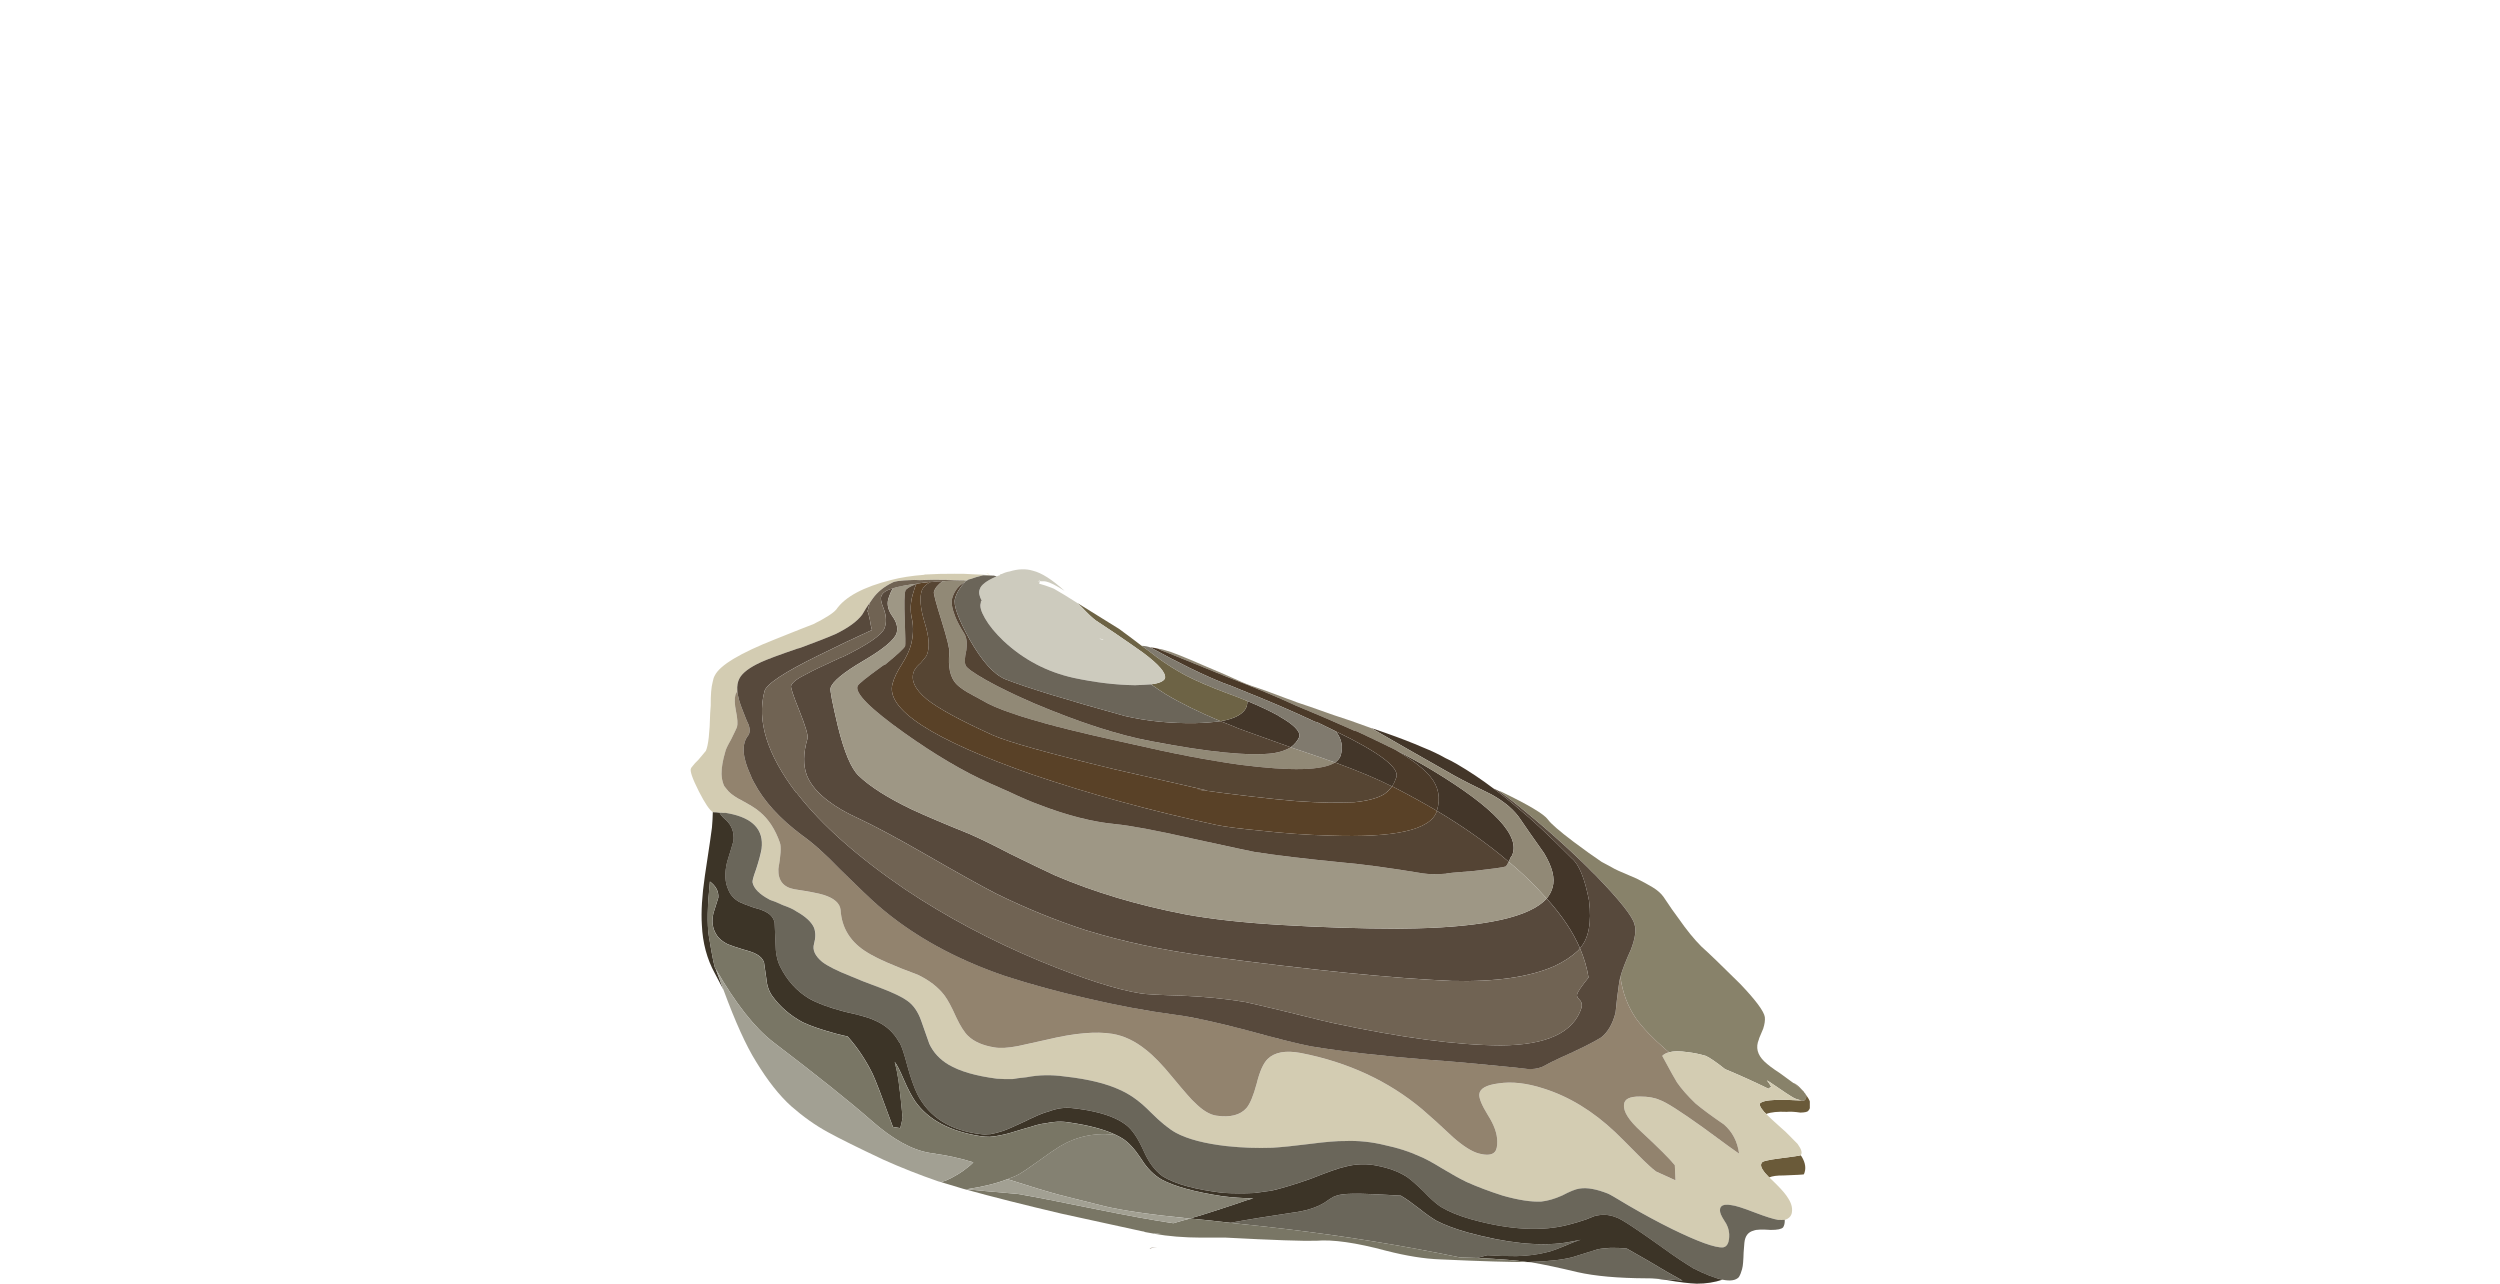 <?xml version="1.0" encoding="UTF-8"?>
<!DOCTYPE svg  PUBLIC '-//W3C//DTD SVG 1.1//EN'  'http://www.w3.org/Graphics/SVG/1.1/DTD/svg11.dtd'>
<svg enable-background="new 0 0 72.75 37.35" version="1.1" viewBox="0 0 72.75 37.35" xml:space="preserve" xmlns="http://www.w3.org/2000/svg" xmlns:xlink="http://www.w3.org/1999/xlink">
<symbol id="c" viewBox="-0.003 -0.012 75.26 48.009">
	<g clip-rule="evenodd" fill-rule="evenodd">
		<path d="m62.479 20.602c0.122 0.457 0.362 1.078 0.72 1.864 0.28 0.74 0.356 1.3 0.229 1.676-0.121 0.522-0.994 1.621-2.617 3.297-0.17 0.159-0.337 0.326-0.502 0.502-1.576 1.548-3.279 3.049-5.11 4.502-0.313 0.23-0.606 0.448-0.877 0.651 0.034 7e-3 0.08-5e-3 0.137-0.037 1.836-0.884 2.885-1.507 3.146-1.871 0.202-0.282 0.771-0.777 1.708-1.485 0.747-0.56 1.384-1.016 1.91-1.368 0.186-0.099 0.399-0.214 0.643-0.344 0.14-0.086 0.305-0.171 0.494-0.255 0.262-0.119 0.665-0.292 1.208-0.52 0.417-0.209 0.773-0.402 1.068-0.58 0.337-0.204 0.587-0.427 0.752-0.666 0.406-0.615 0.742-1.097 1.008-1.445 0.53-0.763 1.04-1.389 1.529-1.878 0.475-0.421 1.344-1.258 2.607-2.511 1.045-1.096 1.596-1.839 1.655-2.23 0.023-0.218-0.014-0.478-0.111-0.778-0.056-0.148-0.146-0.361-0.269-0.638-8e-3 -0.031-0.016-0.061-0.024-0.091-0.223-0.528-0.101-1.018 0.365-1.469 0.234-0.226 0.586-0.492 1.06-0.798 0.204-0.153 0.504-0.372 0.9-0.658l0.023-6e-3c0.048-0.017 0.082-0.043 0.102-0.077 0.23-0.176 0.422-0.341 0.576-0.497 7e-3 -0.035 0.037-0.075 0.09-0.122l0.025-0.044c0.091-0.167 0.055-0.316-0.108-0.448-0.011 0.02-0.066 0.026-0.166 0.02-0.274 0.073-0.432 0.124-0.474 0.151-0.242 0.13-0.749 0.462-1.52 0.995-0.109 0.079-0.222 0.149-0.335 0.212 0.124-0.147 0.228-0.306 0.313-0.476-0.057 0.032-0.101 0.019-0.133-0.038-0.034-7e-3 -0.056-0.026-0.064-0.056-0.968 0.473-1.943 0.914-2.927 1.324-0.592 0.469-1.02 0.763-1.282 0.882-0.392 0.121-0.801 0.207-1.229 0.256-0.534 0.078-0.951 0.075-1.25-8e-3 -0.094 0.074-0.168 0.135-0.221 0.182-0.874 0.756-1.538 1.448-1.99 2.075-0.563 0.82-0.916 1.755-1.059 2.805z" fill="#88826A"/>
		<path d="m74.598 8.641c7e-3 -0.035 0.029-0.073 0.067-0.116 0.26-0.429 0.309-0.825 0.146-1.189-0.054-0.018-0.509-0.043-1.366-0.075-0.44 4e-3 -0.762-0.041-0.966-0.133-0.165 0.175-0.267 0.284-0.304 0.326-0.244 0.31-0.307 0.531-0.19 0.663 9e-3 0.095 0.428 0.195 1.255 0.3 0.828 0.105 1.278 0.172 1.351 0.201l7e-3 0.023zm0.324 4.086c0.01-0.017 0.024-0.041 0.042-0.072 0.146-0.186 0.239-0.358 0.278-0.515 0.042-0.207-7e-3 -0.39-0.147-0.548-0.066-0.063-0.239-0.099-0.518-0.106-0.393 0.057-0.698 0.073-0.917 0.05-0.596 0.029-1.058-0.018-1.385-0.143-0.049 0.062-0.094 0.106-0.135 0.134-0.312 0.361-0.376 0.574-0.195 0.64 0.231 0.134 0.77 0.194 1.614 0.179 0.55-0.017 0.914-0.033 1.089-0.047 0.1 6e-3 0.155 0 0.166-0.02 0.163 0.132 0.199 0.281 0.108 0.448zm-0.115 0.166c-0.154 0.156-0.346 0.321-0.576 0.497-0.02 0.034-0.054 0.06-0.102 0.077 0.065-0.021 0.123-0.053 0.17-0.095 0.151-0.106 0.321-0.266 0.508-0.479z" fill="#6A5A39"/>
		<path d="m1.937 31.635c-0.157 0.024-0.292 0.037-0.407 0.035-0.016 4e-3 -0.031 8e-3 -0.046 0.012-0.212 0.122-0.521 0.581-0.929 1.375-0.448 0.887-0.627 1.408-0.536 1.563 8e-3 0.03 0.047 0.085 0.117 0.164 0.079 0.11 0.206 0.247 0.38 0.413 0.308 0.357 0.476 0.558 0.503 0.6 0.163 0.364 0.259 1.211 0.289 2.541 0.015 0.176 0.027 0.344 0.037 0.505-7e-3 0.703 0.036 1.23 0.13 1.58 0.034 0.187 0.08 0.33 0.139 0.428 0.333 0.694 1.695 1.513 4.085 2.455 1.463 0.588 2.312 0.923 2.546 1.007 0.81 0.403 1.322 0.731 1.537 0.983 0.588 0.854 1.827 1.519 3.715 1.991 0.615 0.162 1.347 0.275 2.197 0.342 0.024 0.026 0.058 0.033 0.104 0.021 0.597 0.035 1.238 0.052 1.922 0.048 0.394 9e-3 0.799-2e-3 1.216-0.032 0.47-0.012 0.951-0.043 1.444-0.093-0.275 8e-3 -0.518 0.016-0.728 0.023-0.35-0.086-0.625-0.167-0.824-0.244-0.119-0.018-0.202-0.052-0.249-0.104l-0.052-0.011-0.023 6e-3c-0.028 1e-3 -0.056 4e-3 -0.083 0.01-0.027 0-0.051 2e-3 -0.072 7e-3l-0.011 3e-3c-0.03 9e-3 -0.056 7e-3 -0.075-4e-3l-0.023 6e-3c-0.426 0.015-0.824 0.023-1.192 0.026-0.65 0.011-1.207 5e-3 -1.669-0.019-0.241 0.016-0.453 0.016-0.637 0-0.658-0.02-1.057-0.076-1.196-0.17-0.563-0.273-1.001-0.629-1.314-1.067-0.055-0.083-0.122-0.18-0.2-0.289-0.152-0.204-0.321-0.469-0.507-0.795-0.333-0.449-0.93-0.885-1.794-1.306-0.535-0.232-1.328-0.542-2.379-0.93-0.069-0.014-0.13-0.03-0.184-0.049-1.204-0.411-2.02-0.715-2.447-0.91-0.763-0.351-1.243-0.712-1.441-1.083-0.125-0.228-0.176-0.508-0.151-0.841-0.04-0.087-0.079-0.175-0.12-0.262-0.073-0.274-0.061-0.652 0.039-1.136 0.099-0.484 0.12-0.832 0.063-1.045-0.048-0.118-0.179-0.394-0.393-0.825-0.244-0.425-0.377-0.707-0.398-0.849-0.167-0.559-0.25-1.051-0.249-1.476 0.011-0.264 0.055-0.496 0.132-0.696 0.025-0.088 0.088-0.187 0.19-0.295 0.153-0.221 0.414-0.438 0.78-0.65 0.758-0.398 1.249-0.701 1.47-0.908 0.589-0.483 1.04-1.176 1.354-2.076 0.091-0.269 0.056-0.854-0.104-1.759-0.029-0.775 0.331-1.23 1.078-1.365 0.988-0.151 1.64-0.276 1.956-0.377 0.723-0.227 1.105-0.565 1.147-1.018 0.079-1.229 0.68-2.182 1.804-2.858 0.644-0.4 1.774-0.899 3.394-1.496 0.766-0.369 1.36-0.83 1.783-1.384 0.228-0.306 0.489-0.792 0.784-1.458 0.281-0.598 0.551-1.021 0.81-1.27 0.403-0.386 0.987-0.64 1.754-0.764 0.389-0.072 0.919-0.042 1.59 0.087 0.192 0.047 0.843 0.19 1.952 0.432 1.831 0.439 3.294 0.57 4.388 0.391 0.782-0.128 1.535-0.485 2.259-1.07 0.513-0.398 1.102-1.005 1.765-1.819 0.851-1.028 1.357-1.604 1.52-1.729 0.526-0.532 1.019-0.828 1.477-0.885 0.911-0.13 1.578 0.042 1.999 0.517 0.238 0.279 0.467 0.83 0.687 1.652 0.201 0.811 0.445 1.358 0.733 1.64 0.467 0.462 1.213 0.597 2.238 0.404 3.163-0.619 5.878-1.876 8.144-3.773 0.558-0.476 1.261-1.113 2.108-1.911 0.674-0.589 1.24-0.944 1.697-1.066 0.533-0.143 0.893-0.109 1.08 0.102 0.117 0.132 0.172 0.37 0.167 0.714-6e-3 0.524-0.216 1.11-0.63 1.76-0.409 0.665-0.602 1.132-0.578 1.403 0.037 0.382 0.469 0.625 1.297 0.729 0.886 0.138 1.898 0.022 3.04-0.349 1.7-0.537 3.299-1.512 4.797-2.926 0.286-0.272 0.801-0.786 1.546-1.54 0.526-0.533 0.925-0.901 1.197-1.104 0.436-0.199 0.873-0.397 1.309-0.596-0.021 0.349-0.037 0.687-0.046 1.016-0.329 0.415-1.089 1.173-2.279 2.275-0.813 0.74-1.191 1.339-1.134 1.797 0.018 0.371 0.376 0.552 1.076 0.544 0.54 2e-3 0.983-0.076 1.333-0.235 0.418-0.145 1.374-0.751 2.866-1.82 1.5-1.104 2.319-1.698 2.459-1.785-0.109 0.813-0.448 1.466-1.017 1.961-0.828 0.564-1.468 1.038-1.92 1.42-0.52 0.498-0.932 0.968-1.238 1.409-0.116 0.178-0.446 0.772-0.991 1.783 0.113 0.116 0.266 0.198 0.458 0.245 0.3 0.083 0.716 0.085 1.25 8e-3 0.427-0.049 0.837-0.135 1.229-0.256 0.262-0.119 0.689-0.413 1.282-0.882 0.983-0.41 1.959-0.851 2.926-1.322 8e-3 0.03 0.03 0.049 0.064 0.056 0.032 0.057 0.076 0.07 0.133 0.038-0.085 0.169-0.189 0.328-0.313 0.476 0.113-0.063 0.226-0.134 0.335-0.212 0.771-0.533 1.278-0.864 1.52-0.995 0.042-0.027 0.2-0.078 0.474-0.151-0.175 0.014-0.539 0.03-1.089 0.047-0.845 0.015-1.383-0.045-1.614-0.179-0.181-0.066-0.116-0.279 0.195-0.64 0.042-0.027 0.086-0.072 0.135-0.134 0.192-0.199 0.525-0.508 1-0.929 0.2-0.168 0.383-0.339 0.548-0.514 0.245-0.245 0.431-0.434 0.559-0.566 0.262-0.364 0.334-0.611 0.217-0.743l-6e-3 -0.023c-0.073-0.029-0.523-0.096-1.351-0.201-0.828-0.104-1.246-0.205-1.255-0.3-0.117-0.132-0.054-0.353 0.19-0.663 0.037-0.042 0.139-0.151 0.304-0.326 0.132-0.117 0.307-0.286 0.525-0.508 0.361-0.358 0.62-0.672 0.776-0.942 0.216-0.352 0.281-0.687 0.195-1.007-0.068-0.194-0.218-0.325-0.448-0.394-0.134-0.013-0.281-0.014-0.442-4e-3 -0.328 0.055-0.847 0.219-1.558 0.491-0.813 0.316-1.347 0.483-1.603 0.503-0.5 0.085-0.75-0.027-0.751-0.337-0.01-0.161 0.089-0.399 0.298-0.716 0.202-0.283 0.31-0.581 0.323-0.895 0.018-0.543-0.119-0.841-0.411-0.894-0.517-0.041-1.663 0.372-3.438 1.239-0.936 0.463-1.899 0.982-2.887 1.557-0.871 0.527-1.344 0.801-1.42 0.821-0.768 0.304-1.399 0.416-1.893 0.336-0.253-0.03-0.646-0.186-1.178-0.468-0.501-0.225-0.97-0.36-1.407-0.406-0.677-0.031-1.539 0.102-2.585 0.399-0.917 0.294-1.731 0.603-2.445 0.924-0.447 0.218-0.987 0.518-1.619 0.899-0.659 0.405-1.172 0.682-1.541 0.829-0.683 0.313-1.449 0.56-2.299 0.738-0.887 0.221-1.784 0.315-2.69 0.28-0.52 9e-3 -1.313-0.056-2.378-0.195-1.031-0.132-1.87-0.217-2.517-0.256-1.021-0.036-2.04 0-3.055 0.109-1.473 0.167-2.61 0.462-3.409 0.889-0.47 0.257-1.04 0.72-1.709 1.389-0.628 0.641-1.245 1.108-1.852 1.401-0.963 0.487-2.27 0.82-3.918 1.001-0.896 0.126-1.749 0.11-2.558-0.049-0.487-0.049-0.792-0.09-0.915-0.122-0.379-0.013-0.744-5e-3 -1.095 0.024-1.419 0.185-2.501 0.499-3.248 0.944-0.59 0.354-1.02 0.82-1.29 1.398-0.24 0.685-0.421 1.198-0.542 1.54-0.211 0.612-0.523 1.062-0.935 1.352-0.313 0.231-0.869 0.502-1.667 0.814-0.98 0.36-1.704 0.645-2.171 0.851-0.885 0.352-1.511 0.666-1.877 0.944-0.494 0.409-0.678 0.817-0.553 1.225 0.11 0.411 0.109 0.771-4e-3 1.078-0.173 0.39-0.573 0.758-1.197 1.104-0.178 0.129-0.468 0.264-0.871 0.404-0.437 0.199-0.731 0.318-0.883 0.359-0.701 0.367-1.094 0.758-1.179 1.173-0.025 0.088 0.054 0.385 0.239 0.891 0.186 0.57 0.308 1.027 0.367 1.37 0.163 1.278-0.579 2.073-2.226 2.384-0.122 0.032-0.257 0.044-0.406 0.035-0.031 8e-3 -0.063 9e-3 -0.098 2e-3 -0.036 0.01-0.069 0.011-0.103 4e-3z" fill="#D3CCB2"/>
		<path d="m56.244 1.441c1.281 0.032 2.281 0.14 3 0.322 0.461 0.138 1.022 0.314 1.684 0.528 0.537 0.117 1.195 0.137 1.974 0.059 0.382-0.217 0.843-0.479 1.38-0.786 1.026-0.617 1.817-1.074 2.375-1.371-0.603 0.064-1.187 0.106-1.753 0.127-0.206 0.022-0.424 0.032-0.653 0.028-1.923 9e-3 -3.477 0.148-4.662 0.417-1.196 0.288-2.23 0.508-3.104 0.66-0.096 0.01-0.176 0.015-0.241 0.016zm13.097-1.184c-0.51 0.104-1.175 0.364-1.994 0.779-0.11 0.078-0.242 0.163-0.397 0.253-0.545 0.342-1.316 0.875-2.313 1.599-0.521 0.368-0.969 0.676-1.344 0.923-0.567 0.38-0.942 0.595-1.125 0.644-0.456 0.188-0.939 0.211-1.45 0.07-0.2-0.077-0.383-0.15-0.548-0.22-0.431-0.146-0.804-0.258-1.119-0.337-1.813-0.493-4.025-0.374-6.636 0.358-0.818 0.236-1.494 0.515-2.028 0.837-0.344 0.239-0.719 0.576-1.125 1.011-0.493 0.475-0.87 0.804-1.13 0.988l-0.062 0.043c-0.519 0.318-1.142 0.551-1.869 0.697-0.754 0.169-1.52 0.146-2.296-0.07-0.345-0.071-1.093-0.335-2.245-0.794-1.026-0.361-1.897-0.626-2.611-0.793-0.391-0.059-0.772-0.111-1.144-0.159-0.712-0.038-1.421-0.035-2.128 7e-3 -1.866 0.222-3.219 0.593-4.059 1.112-0.521 0.369-0.953 0.949-1.296 1.743-0.379 0.836-0.766 1.405-1.158 1.706-0.136 0.102-0.282 0.198-0.437 0.289-0.754 0.414-1.796 0.693-3.128 0.838-0.519 0.074-1.069 1e-3 -1.65-0.219-0.281-0.071-0.617-0.202-1.011-0.39-0.166-0.07-0.352-0.159-0.561-0.266-0.729-0.343-1.228-0.561-1.497-0.651-0.304-0.099-0.584-0.17-0.841-0.216-0.253-0.03-0.465-0.03-0.637 0-2.057 0.241-3.481 1.137-4.274 2.687-0.222 0.451-0.444 1.082-0.668 1.893-0.201 0.772-0.372 1.291-0.513 1.557l-0.023 6e-3c-0.371 0.687-0.915 1.183-1.632 1.49-0.258 0.134-0.739 0.288-1.444 0.46-0.217 0.042-0.455 0.098-0.714 0.167-0.99 0.265-1.753 0.551-2.292 0.859-0.829 0.499-1.476 1.219-1.942 2.16-0.2 0.412-0.3 0.921-0.302 1.524-0.037 0.777-0.057 1.248-0.062 1.412-0.068 0.296-0.236 0.521-0.505 0.674-0.167 0.11-0.471 0.225-0.912 0.343-0.434 0.148-0.758 0.276-0.975 0.384-0.353 0.208-0.59 0.476-0.715 0.804-0.24 0.505-0.268 1.132-0.083 1.882 0.235 0.753 0.376 1.222 0.425 1.404 0.06 0.588-0.122 1.068-0.543 1.442-0.094 0.074-0.166 0.143-0.214 0.205-0.086 0.104-0.146 0.186-0.18 0.244 0.035 7e-3 0.067 6e-3 0.098-2e-3 0.034 7e-3 0.067 6e-3 0.098-2e-3 0.149 9e-3 0.285-3e-3 0.406-0.035 1.646-0.311 2.389-1.105 2.226-2.384-0.059-0.343-0.182-0.8-0.367-1.37-0.185-0.506-0.264-0.803-0.239-0.891 0.085-0.415 0.478-0.806 1.179-1.173 0.152-0.041 0.447-0.16 0.883-0.359 0.402-0.141 0.693-0.275 0.871-0.404 0.625-0.347 1.024-0.715 1.197-1.104 0.113-0.308 0.115-0.667 4e-3 -1.078-0.125-0.407 0.059-0.815 0.553-1.225 0.366-0.278 0.992-0.593 1.877-0.944 0.467-0.206 1.19-0.49 2.171-0.851 0.798-0.312 1.354-0.583 1.667-0.814 0.412-0.29 0.723-0.74 0.935-1.352 0.121-0.342 0.302-0.855 0.542-1.54 0.27-0.579 0.7-1.044 1.29-1.398 0.746-0.445 1.828-0.759 3.248-0.944 0.352-0.029 0.716-0.037 1.095-0.024 0.123 0.032 0.428 0.073 0.915 0.122 0.809 0.159 1.662 0.175 2.558 0.049 1.649-0.181 2.955-0.514 3.918-1.001 0.606-0.293 1.224-0.76 1.852-1.401 0.669-0.669 1.239-1.132 1.709-1.389 0.799-0.426 1.936-0.722 3.409-0.889 1.015-0.109 2.034-0.145 3.055-0.109 0.647 0.039 1.486 0.125 2.517 0.256 1.065 0.139 1.858 0.204 2.378 0.195 0.906 0.035 1.804-0.059 2.69-0.28 0.85-0.179 1.617-0.425 2.299-0.738 0.368-0.147 0.882-0.424 1.541-0.829 0.632-0.381 1.172-0.681 1.619-0.899 0.714-0.322 1.528-0.63 2.445-0.924 1.046-0.297 1.908-0.43 2.585-0.399 0.437 0.046 0.905 0.182 1.407 0.406 0.532 0.282 0.925 0.438 1.178 0.468 0.494 0.08 1.125-0.032 1.893-0.336 0.076-0.02 0.549-0.294 1.42-0.821 0.988-0.575 1.951-1.094 2.887-1.557 1.775-0.867 2.921-1.28 3.438-1.239 0.292 0.052 0.428 0.35 0.411 0.894-0.014 0.313-0.122 0.612-0.323 0.895-0.209 0.317-0.308 0.556-0.298 0.716 1e-3 0.31 0.252 0.422 0.751 0.337 0.256-0.02 0.79-0.187 1.603-0.503 0.711-0.272 1.229-0.436 1.558-0.491 0.161-0.01 0.308-9e-3 0.442 4e-3 8e-3 -0.214-0.03-0.384-0.112-0.508-0.113-0.117-0.389-0.173-0.829-0.17-0.589 0.042-0.968 0.029-1.134-0.041-0.384-0.093-0.597-0.37-0.639-0.833-0.01-0.16-0.027-0.376-0.051-0.647-3e-3 -0.195-0.015-0.42-0.035-0.676-0.01-0.161-0.033-0.309-0.07-0.446-0.057-0.213-0.129-0.39-0.215-0.53-0.207-0.222-0.573-0.279-1.099-0.171zm-16.5 1.459c-0.371 0.018-0.751 0.03-1.141 0.036-3.803 0.791-7.696 1.426-11.68 1.906-0.996 0.12-1.938 0.226-2.828 0.317-0.332 0.04-0.642 0.074-0.928 0.102 1.116 0.207 2.499 0.432 4.146 0.676 0.912 0.115 1.643 0.343 2.191 0.686 0.263 0.19 0.451 0.312 0.562 0.363 4e-3 0.015 0.014 0.021 0.029 0.017 0.243 0.114 0.546 0.18 0.91 0.197 0.482 0.034 1.342 0.016 2.58-0.055 0.371-0.018 0.716-0.037 1.037-0.058l0.063-0.042c0.269-0.153 0.66-0.43 1.173-0.828 0.431-0.344 0.821-0.62 1.174-0.829 0.546-0.277 1.228-0.533 2.046-0.769 2.615-0.717 4.796-0.95 6.544-0.701 0.307 0.048 0.667 0.115 1.082 0.2-0.265-0.076-0.546-0.18-0.843-0.313-0.627-0.272-1.089-0.442-1.385-0.51-0.614-0.162-1.308-0.253-2.081-0.275-0.654-4e-3 -1.309 0.017-1.966 0.062-0.245-0.063-0.473-0.124-0.685-0.182z" fill="#6A665A"/>
		<path d="m3.13 39.833c0.032-0.367 0.156-0.817 0.373-1.349 0.202-0.526 0.335-0.849 0.402-0.964 0.087-0.285 0.076-0.51-0.035-0.677-0.46-0.562-0.412-1.447 0.145-2.658 0.055-0.161 0.138-0.339 0.25-0.531 0.648-1.234 1.72-2.411 3.215-3.53 0.741-0.524 1.59-1.282 2.548-2.273 1.252-1.233 2.111-2.051 2.574-2.452 2.318-2.009 5.167-3.588 8.547-4.738 1.757-0.568 3.582-1.065 5.475-1.491 2.042-0.482 4.031-0.852 5.969-1.11 1.026-0.128 2.592-0.466 4.698-1.014 2.036-0.562 3.504-0.931 4.403-1.106 2.063-0.34 4.715-0.643 7.957-0.908 1.395-0.096 3.028-0.24 4.902-0.432 0.542-0.047 1.098-0.106 1.667-0.177 0.366-0.033 0.706 0.015 1.018 0.144 0.44 0.241 0.854 0.449 1.244 0.622 1.279 0.571 2.184 1.022 2.712 1.354 0.458 0.367 0.779 0.925 0.963 1.676 0.074 0.764 0.146 1.364 0.214 1.803 0.027 0.222 0.061 0.408 0.102 0.561l6e-3 0.022c0.143-1.05 0.496-1.985 1.06-2.805 0.452-0.627 1.116-1.319 1.99-2.075 0.053-0.047 0.126-0.107 0.221-0.182-0.192-0.047-0.345-0.128-0.458-0.245 0.545-1.011 0.875-1.605 0.991-1.783 0.306-0.441 0.719-0.911 1.238-1.409 0.452-0.382 1.092-0.855 1.92-1.42 0.569-0.496 0.908-1.149 1.017-1.961-0.14 0.086-0.96 0.681-2.459 1.785-1.492 1.069-2.448 1.676-2.866 1.82-0.349 0.159-0.793 0.237-1.333 0.235-0.7 8e-3 -1.058-0.173-1.076-0.544-0.058-0.458 0.321-1.057 1.134-1.797 1.19-1.103 1.95-1.861 2.279-2.275 0.01-0.329 0.025-0.667 0.046-1.016-0.437 0.199-0.873 0.397-1.309 0.596-0.272 0.203-0.671 0.571-1.197 1.104-0.745 0.754-1.26 1.268-1.546 1.54-1.499 1.414-3.097 2.389-4.797 2.926-1.141 0.371-2.154 0.487-3.04 0.349-0.828-0.104-1.26-0.348-1.297-0.729-0.024-0.271 0.169-0.739 0.578-1.403 0.414-0.649 0.624-1.236 0.63-1.76 6e-3 -0.344-0.05-0.583-0.167-0.714-0.187-0.211-0.547-0.245-1.08-0.102-0.457 0.122-1.022 0.478-1.697 1.066-0.847 0.798-1.55 1.435-2.108 1.911-2.266 1.896-4.98 3.154-8.144 3.773-1.025 0.193-1.771 0.059-2.238-0.404-0.288-0.282-0.532-0.829-0.733-1.64-0.22-0.822-0.449-1.373-0.687-1.652-0.421-0.475-1.088-0.647-1.999-0.517-0.458 0.058-0.95 0.353-1.477 0.885-0.162 0.125-0.668 0.702-1.52 1.729-0.663 0.814-1.251 1.42-1.765 1.819-0.724 0.585-1.477 0.942-2.259 1.07-1.094 0.179-2.557 0.049-4.388-0.391-1.109-0.242-1.76-0.385-1.952-0.432-0.671-0.13-1.201-0.159-1.59-0.087-0.767 0.124-1.351 0.378-1.754 0.764-0.259 0.249-0.529 0.672-0.81 1.27-0.295 0.666-0.556 1.153-0.784 1.458-0.423 0.554-1.017 1.015-1.783 1.384-1.619 0.597-2.75 1.096-3.394 1.496-1.124 0.677-1.726 1.63-1.804 2.858-0.042 0.452-0.425 0.791-1.147 1.018-0.316 0.101-0.967 0.226-1.956 0.377-0.747 0.135-1.106 0.59-1.078 1.365 0.16 0.904 0.195 1.49 0.104 1.759-0.314 0.9-0.765 1.593-1.354 2.076-0.222 0.207-0.712 0.51-1.47 0.908-0.367 0.213-0.627 0.43-0.78 0.65-0.102 0.108-0.165 0.207-0.19 0.295-0.077 0.2-0.121 0.433-0.132 0.696-1e-3 0.425 0.082 0.917 0.249 1.476 0.021 0.142 0.154 0.424 0.398 0.849 0.213 0.432 0.345 0.707 0.393 0.825 0.057 0.213 0.036 0.561-0.063 1.045-0.099 0.483-0.112 0.861-0.039 1.136 0.044 0.083 0.083 0.171 0.123 0.258z" fill="#92836E"/>
		<path d="m1.674 21.154c0.179-0.489 0.355-0.96 0.527-1.414-0.259 0.493-0.454 0.864-0.583 1.11-0.527 0.957-0.816 2.039-0.869 3.244-0.058 0.88 0.01 1.988 0.205 3.323 0.301 1.976 0.458 3.051 0.473 3.227 0.033 0.367 0.052 0.713 0.058 1.037 0.015-4e-3 0.03-8e-3 0.046-0.012 0.115 2e-3 0.25-0.011 0.406-0.035 0.033-0.059 0.093-0.14 0.18-0.244 0.049-0.063 0.12-0.131 0.214-0.205 0.422-0.374 0.603-0.854 0.543-1.442-0.049-0.183-0.19-0.651-0.425-1.404-0.184-0.75-0.157-1.377 0.083-1.882 0.125-0.328 0.362-0.596 0.715-0.804 0.216-0.107 0.541-0.235 0.975-0.384 0.441-0.118 0.745-0.232 0.912-0.343 0.269-0.153 0.437-0.378 0.505-0.674 5e-3 -0.164 0.025-0.635 0.062-1.412 1e-3 -0.604 0.102-1.112 0.302-1.524 0.466-0.941 1.113-1.661 1.942-2.16 0.538-0.308 1.302-0.594 2.292-0.859 0.259-0.069 0.497-0.125 0.714-0.167 0.705-0.172 1.186-0.326 1.444-0.46 0.718-0.307 1.262-0.803 1.632-1.49l0.023-6e-3c0.141-0.266 0.312-0.785 0.513-1.557 0.224-0.811 0.446-1.441 0.668-1.893 0.792-1.55 2.217-2.446 4.274-2.687 0.171-0.03 0.384-0.029 0.637 0 0.257 0.045 0.537 0.117 0.841 0.216 0.269 0.091 0.768 0.308 1.497 0.651 0.208 0.107 0.395 0.196 0.561 0.266 0.394 0.188 0.73 0.318 1.011 0.39 0.581 0.22 1.131 0.293 1.65 0.219 1.332-0.145 2.375-0.424 3.128-0.838 0.155-0.091 0.301-0.187 0.437-0.289 0.393-0.301 0.779-0.869 1.158-1.706 0.343-0.793 0.775-1.374 1.296-1.743 0.84-0.519 2.193-0.89 4.059-1.112 0.707-0.042 1.416-0.045 2.128-7e-3 0.372 0.047 0.753 0.1 1.144 0.159 0.714 0.167 1.585 0.432 2.611 0.793 1.151 0.458 1.899 0.723 2.245 0.794 0.776 0.216 1.542 0.24 2.296 0.07 0.728-0.146 1.351-0.378 1.869-0.697l0.063-0.041c0.261-0.184 0.637-0.514 1.13-0.988 0.406-0.436 0.78-0.772 1.125-1.011 0.534-0.323 1.209-0.602 2.028-0.837 2.611-0.732 4.822-0.851 6.636-0.358 0.315 0.079 0.688 0.191 1.119 0.337 0.166 0.07 0.348 0.143 0.548 0.22 0.511 0.141 0.994 0.117 1.45-0.07 0.182-0.049 0.558-0.264 1.125-0.644 0.375-0.248 0.822-0.555 1.344-0.923 0.998-0.724 1.768-1.257 2.313-1.599 0.155-0.09 0.287-0.175 0.397-0.253 0.819-0.416 1.484-0.675 1.994-0.779-0.538-0.182-1.117-0.271-1.736-0.269-0.485 0.016-1.149 0.096-1.992 0.24-0.267 0.039-0.503 0.07-0.709 0.093 0.566-0.021 1.15-0.063 1.753-0.127-0.557 0.296-1.349 0.753-2.375 1.371-0.538 0.308-0.998 0.569-1.38 0.786-0.779 0.078-1.437 0.059-1.974-0.059-0.662-0.214-1.223-0.39-1.684-0.528-0.718-0.183-1.718-0.29-3-0.322-0.721 0.112-1.855 0.204-3.402 0.275 0.211 0.058 0.44 0.119 0.686 0.184 0.657-0.045 1.312-0.066 1.966-0.062 0.773 0.021 1.467 0.113 2.081 0.275 0.295 0.068 0.757 0.238 1.385 0.51 0.297 0.132 0.578 0.237 0.843 0.313-0.415-0.084-0.775-0.151-1.082-0.2-1.748-0.25-3.929-0.016-6.544 0.701-0.818 0.236-1.5 0.492-2.046 0.769-0.353 0.208-0.743 0.485-1.174 0.829-0.513 0.398-0.904 0.675-1.173 0.828l-0.063 0.042c-0.321 0.021-0.667 0.04-1.037 0.058-1.238 0.07-2.098 0.089-2.58 0.055-0.363-0.017-0.667-0.083-0.91-0.197-0.016 4e-3 -0.025-1e-3 -0.029-0.017-0.111-0.052-0.299-0.173-0.562-0.363-0.549-0.343-1.279-0.571-2.191-0.686-1.648-0.244-3.03-0.469-4.146-0.676-0.996 0.12-1.9 0.215-2.714 0.286 0.216 0.073 0.446 0.142 0.692 0.207 0.623 0.192 1.462 0.465 2.52 0.818 0.381 0.143 0.729 0.254 1.044 0.333-0.7 8e-3 -1.397 0.056-2.091 0.144-1.85 0.283-3.203 0.654-4.059 1.112-0.538 0.307-1 0.774-1.388 1.4-0.429 0.653-0.845 1.107-1.25 1.363-0.14 0.086-0.29 0.167-0.449 0.243-0.766 0.369-1.809 0.648-3.129 0.838-0.515 0.089-1.05 0.069-1.607-0.059-0.269-0.026-0.591-0.103-0.968-0.23-0.157-0.039-0.334-0.09-0.53-0.151-0.696-0.222-1.172-0.355-1.43-0.4-0.295-0.068-0.567-0.109-0.816-0.124-0.245 0-0.453 0.015-0.624 0.045-2.037 0.317-3.494 1.091-4.372 2.322-0.247 0.36-0.506 0.854-0.778 1.481-0.25 0.589-0.454 0.986-0.611 1.192 0.104-0.403 0.189-0.818 0.254-1.243 0.086-0.594 0.179-1.435 0.279-2.522-0.046-0.233-0.1-0.463-0.161-0.691-0.157 0.025-0.32 0.053-0.492 0.083-0.724 1.989-1.179 3.18-1.368 3.573-0.465 0.94-1.025 1.776-1.678 2.506-0.217 0.042-0.456 0.098-0.714 0.167-0.99 0.265-1.76 0.528-2.31 0.79-0.841 0.454-1.523 1.044-2.046 1.772-0.224 0.321-0.355 0.716-0.393 1.183-0.085 0.594-0.137 0.951-0.154 1.069-0.084 0.234-0.262 0.421-0.535 0.56-0.17 0.095-0.477 0.201-0.918 0.319-0.438 0.134-0.767 0.246-0.987 0.338-0.36 0.179-0.613 0.393-0.758 0.644-0.265 0.414-0.331 0.896-0.199 1.449 0.182 0.555 0.291 0.901 0.327 1.038 0.03 0.416-0.159 0.777-0.567 1.082-0.169-1.668-0.193-2.886-0.073-3.652 0.246-1.51 0.399-2.245 0.457-2.211z" fill="#3C3427"/>
		<path d="m53.951 33.267c0.559-0.411 1.11-0.853 1.653-1.324 0.871-0.707 2.072-1.828 3.603-3.364 0.494-0.41 0.883-1.363 1.167-2.858 0.178-1.468-0.025-2.531-0.61-3.19-0.459 1.086-1.206 2.199-2.238 3.341 0.195 0.241 0.327 0.492 0.396 0.751 0.179 0.604-0.015 1.374-0.58 2.31-0.758 1.067-1.278 1.811-1.557 2.229-0.403 0.63-1.058 1.197-1.968 1.702-1.126 0.547-1.974 0.978-2.542 1.293-2.295 1.301-4.149 2.36-5.562 3.179 0.316-0.101 0.652-0.215 1.009-0.344 0.955-0.337 1.775-0.654 2.462-0.953 0.604-0.243 1.118-0.487 1.542-0.731 0.261-0.119 0.519-0.253 0.773-0.403 0.835-0.487 1.652-1.033 2.452-1.638zm-3.805-1.502c0.263 0.859 0.117 1.625-0.438 2.296-0.416 0.519-1.201 1.121-2.355 1.806 0.933-0.479 1.764-0.938 2.495-1.378 4.171-2.521 5.952-4.435 5.341-5.739-0.066-0.064-0.135-0.201-0.208-0.41-1.421 1.213-3.033 2.354-4.835 3.425zm-6.793 5.344c2.948-1.426 4.303-2.458 4.066-3.097-0.077-0.225-0.171-0.428-0.286-0.609-0.933 0.479-2.208 1.017-3.827 1.613 0.182 0.131 0.303 0.278 0.363 0.441 0.19 0.587 0.085 1.137-0.316 1.652zm-7.748 0.681c1.008 0.171 1.597 0.511 1.766 1.021 0.029 0.106 0.042 0.217 0.04 0.332 0.794-0.327 1.482-0.65 2.065-0.97-0.019-0.012-6e-3 -0.023 0.04-0.035 1.007-0.563 1.47-1.03 1.387-1.4-0.123-0.276-0.316-0.511-0.58-0.701-1.459 0.521-2.613 0.937-3.46 1.245-0.425 0.179-0.844 0.349-1.258 0.508z" fill="#433629"/>
		<path d="m13.592 46.724c-0.109-0.167-0.215-0.407-0.316-0.724-0.102-0.38-3e-3 -0.774 0.295-1.181 0.273-0.383 0.362-0.75 0.269-1.1-0.138-0.453-0.884-1.077-2.239-1.872-1.356-0.796-2.091-1.406-2.205-1.833-0.041-0.152 0.123-1.004 0.49-2.555 0.43-1.747 0.898-2.86 1.407-3.339 0.753-0.724 1.931-1.472 3.536-2.245 0.899-0.42 2.196-0.972 3.889-1.653 0.687-0.299 1.611-0.75 2.771-1.354 1.327-0.649 2.325-1.129 2.992-1.438 2.635-1.13 5.566-2.006 8.794-2.626 1.742-0.319 3.866-0.555 6.372-0.703 2.746-0.165 5.375-0.249 7.888-0.253 0.409 4e-3 0.811 0.011 1.204 0.02 2.299 0.053 4.203 0.245 5.711 0.575 1.493 0.334 2.518 0.811 3.075 1.428 1.032-1.142 1.778-2.255 2.238-3.341 0.585 0.659 0.788 1.723 0.61 3.19-0.284 1.495-0.673 2.448-1.167 2.858-1.53 1.536-2.731 2.657-3.603 3.364-0.543 0.472-1.094 0.913-1.653 1.324 0.133-0.053 0.256-0.11 0.37-0.173 0.271-0.203 0.564-0.421 0.877-0.651 1.831-1.453 3.534-2.954 5.11-4.502 0.165-0.176 0.332-0.343 0.502-0.502 1.624-1.676 2.496-2.774 2.617-3.297 0.127-0.376 0.051-0.936-0.229-1.676-0.358-0.786-0.598-1.407-0.72-1.864l-6e-3 -0.022c-0.041-0.152-0.075-0.339-0.102-0.561-0.068-0.438-0.14-1.039-0.214-1.803-0.184-0.75-0.505-1.309-0.963-1.676-0.529-0.332-1.434-0.783-2.712-1.354-0.389-0.173-0.804-0.38-1.244-0.622-0.312-0.128-0.651-0.176-1.018-0.144-0.569 0.071-1.124 0.13-1.667 0.177-1.874 0.192-3.508 0.336-4.902 0.432-3.242 0.265-5.894 0.568-7.957 0.908-0.899 0.176-2.367 0.544-4.403 1.106-2.105 0.548-3.671 0.886-4.698 1.014-1.938 0.258-3.928 0.628-5.969 1.11-1.893 0.426-3.718 0.923-5.475 1.491-3.38 1.15-6.229 2.729-8.547 4.738-0.463 0.401-1.322 1.219-2.574 2.452-0.956 0.995-1.805 1.753-2.546 2.277-1.496 1.119-2.567 2.296-3.215 3.53-0.112 0.192-0.195 0.37-0.25 0.531-0.557 1.211-0.605 2.097-0.145 2.658 0.11 0.167 0.122 0.392 0.035 0.677-0.067 0.115-0.201 0.438-0.402 0.964-0.217 0.531-0.341 0.981-0.373 1.349-0.025 0.333 0.026 0.613 0.151 0.841 0.198 0.371 0.678 0.732 1.441 1.083 0.428 0.195 1.244 0.499 2.447 0.91 0.054 0.019 0.115 0.035 0.184 0.049 1.051 0.388 1.844 0.697 2.379 0.93 0.864 0.421 1.461 0.856 1.794 1.306 0.186 0.326 0.354 0.591 0.507 0.795-0.049-0.183-0.1-0.373-0.153-0.571 0.038-0.042 0.088-0.22 0.151-0.53 0.056-0.341 0.105-0.583 0.149-0.725-1.283-0.587-2.5-1.167-3.648-1.74-2.256-1.108-3.447-1.899-3.573-2.372-0.53-1.979 0.175-4.249 2.117-6.809 0.045-0.013 0.072-0.036 0.079-0.07 1.65-2.123 4.077-4.274 7.279-6.454 2.742-1.828 5.741-3.424 8.999-4.786 2.939-1.212 5.215-1.944 6.829-2.196 0.328-0.056 1.245-0.105 2.75-0.149 1.517-0.064 2.916-0.202 4.197-0.415 0.111-0.013 1.085-0.242 2.925-0.686 1.851-0.463 2.854-0.708 3.011-0.733 4.613-0.992 8.379-1.495 11.296-1.509 3.09 0.021 4.899 0.866 5.428 2.536 0.046 0.232 3e-3 0.407-0.129 0.524-0.143 0.136-0.2 0.258-0.171 0.364 0.025 0.156 0.282 0.536 0.77 1.14-0.104 0.648-0.295 1.303-0.575 1.966-0.027-0.042-0.064-0.089-0.111-0.142-0.435-0.406-0.96-0.755-1.578-1.046-1.668-0.745-3.978-1.081-6.928-1.008-3.92 0.169-9.402 0.724-16.444 1.664-2.945 0.397-5.654 0.977-8.127 1.737-2.012 0.653-4.013 1.467-6.004 2.44-1.004 0.515-2.616 1.411-4.835 2.691-1.924 1.103-3.423 1.904-4.497 2.404-0.785 0.357-1.443 0.737-1.971 1.14-0.721 0.536-1.205 1.106-1.451 1.711-0.271 0.692-0.259 1.53 0.036 2.512 0.042 0.217-0.143 0.838-0.553 1.861-0.422 1.044-0.606 1.607-0.551 1.69 0.096 0.235 0.471 0.51 1.126 0.824 0.271 0.156 0.936 0.476 1.995 0.958 0.116 0.067 0.235 0.117 0.358 0.149 1.654 0.813 2.583 1.445 2.785 1.897 0.152 0.384 0.144 0.81-0.024 1.279-0.198 0.478-0.254 0.786-0.168 0.927 0.072 0.21 0.329 0.377 0.77 0.504z" fill="#57493C"/>
		<path d="m47.353 35.866c-0.792 0.393-1.638 0.798-2.538 1.219-0.072 0.035-0.133 0.052-0.183 0.049-1.195 0.532-2.124 0.937-2.785 1.211-0.543 0.228-0.924 0.387-1.145 0.479-1.248 0.579-2.782 1.219-4.602 1.918-1.648 0.67-2.943 1.197-3.885 1.58-0.22 0.091-0.427 0.171-0.621 0.239-0.083 0.056-0.163 0.093-0.239 0.113 0.221-0.026 0.414-0.07 0.577-0.13l0.023-7e-3c0.293-0.062 1.171-0.411 2.632-1.048 0.881-0.366 1.707-0.727 2.477-1.079 0.277-0.124 0.805-0.314 1.585-0.572 0.475-0.176 0.935-0.348 1.379-0.516 0.24-0.081 0.478-0.169 0.713-0.265 0.376-0.117 1.205-0.405 2.486-0.862 0.692-0.218 1.521-0.505 2.486-0.862 1.413-0.818 3.267-1.878 5.562-3.179 0.568-0.315 1.416-0.746 2.542-1.293 0.91-0.505 1.565-1.072 1.968-1.702 0.279-0.418 0.799-1.161 1.557-2.229 0.565-0.936 0.759-1.705 0.58-2.31-0.069-0.259-0.201-0.51-0.396-0.751-0.203 0.218-0.412 0.445-0.625 0.682-0.586 0.614-1.226 1.21-1.92 1.787 0.073 0.209 0.142 0.346 0.208 0.41 0.611 1.305-1.169 3.218-5.341 5.739-0.731 0.442-1.562 0.901-2.495 1.379zm-29.002 11.394c0.012-3e-3 0.031-8e-3 0.057-0.015l0.015 8e-3c0.027-6e-3 0.055-9e-3 0.083-0.01l0.023-6e-3 0.052 0.011c-0.07-0.017-0.121-0.052-0.151-0.107-0.421-0.229-0.704-0.586-0.85-1.069-0.088-0.27-0.027-0.678 0.186-1.225 0.136-0.347 0.341-0.736 0.617-1.169 0.16-0.255 0.207-0.627 0.142-1.115-0.111-0.476-0.129-0.814-0.052-1.015 0.066-0.181 0.539-0.52 1.417-1.016 0.837-0.469 1.892-0.98 3.163-1.533 3.064-1.294 5.692-2.146 7.884-2.553 3.88-0.746 6.623-1.016 8.229-0.81 0.479 0.084 0.866 0.217 1.16 0.399 0.627-0.217 1.315-0.45 2.064-0.7 0.312-0.116 0.618-0.223 0.918-0.319-0.846-0.54-2.965-0.593-6.357-0.157-2.125 0.292-4.57 0.76-7.335 1.402-1.943 0.423-3.586 0.807-4.93 1.15-2.517 0.657-4.189 1.236-5.019 1.736-0.496 0.279-0.845 0.471-1.045 0.573-0.352 0.209-0.611 0.4-0.776 0.575-0.406 0.436-0.561 1.138-0.463 2.107 0.026 0.221-0.149 0.938-0.526 2.147-0.37 1.177-0.541 1.818-0.513 1.925 0.065 0.243 0.261 0.485 0.586 0.725 0.08-6e-3 0.155-1e-3 0.224 0.013 0.349 0.021 0.703 0.032 1.062 0.034 0.011 7e-3 0.021 0.012 0.029 0.017l0.023-6e-3c0.019 0.011 0.044 0.013 0.075 4e-3l8e-3 -1e-3z" fill="#918976"/>
		<path d="m15.192 47.029l-0.029-0.017c-0.419-0.165-0.663-0.313-0.73-0.441-0.077-0.224-0.091-0.889-0.045-1.995 0.039-1.071 0.046-1.652 0.022-1.744-0.094-0.17-0.539-0.581-1.334-1.233-0.088-0.025-0.175-0.075-0.261-0.15-0.991-0.714-1.522-1.143-1.593-1.286-0.222-0.463 0.825-1.519 3.142-3.168 2.07-1.469 3.973-2.59 5.708-3.365 0.19-0.083 0.657-0.29 1.4-0.62 0.694-0.332 1.36-0.617 1.999-0.854 1.865-0.712 3.554-1.14 5.065-1.283 1.065-0.106 2.798-0.432 5.198-0.978 2.651-0.579 4.032-0.876 4.143-0.89 1.473-0.23 3.457-0.469 5.954-0.714 1.355-0.118 3.15-0.362 5.384-0.732 0.409-0.061 0.921-0.067 1.537-0.021 8e-3 0.031 0.653 0.095 1.936 0.191 1.245 0.14 1.941 0.239 2.087 0.298 0.066 0.063 0.123 0.154 0.17 0.272 0.02 0.011 0.031 0.024 0.035 0.039 0.694-0.577 1.334-1.173 1.92-1.787 0.214-0.236 0.423-0.464 0.625-0.682-0.557-0.617-1.583-1.094-3.075-1.428-1.509-0.33-3.412-0.522-5.711-0.575-0.394-9e-3 -0.795-0.016-1.204-0.02-2.513 4e-3 -5.142 0.088-7.888 0.253-2.506 0.148-4.63 0.384-6.372 0.703-3.228 0.62-6.16 1.496-8.794 2.626-0.667 0.31-1.665 0.789-2.992 1.438-1.16 0.604-2.084 1.056-2.771 1.354-1.693 0.682-2.99 1.233-3.889 1.653-1.604 0.773-2.783 1.521-3.536 2.245-0.508 0.479-0.977 1.592-1.407 3.339-0.367 1.551-0.531 2.402-0.49 2.555 0.114 0.427 0.849 1.037 2.205 1.833 1.355 0.795 2.102 1.419 2.239 1.872 0.094 0.35 4e-3 0.717-0.269 1.1-0.299 0.406-0.397 0.801-0.295 1.181 0.101 0.316 0.207 0.557 0.316 0.724 0.392 0.125 0.926 0.227 1.6 0.307z" fill="#9E9785"/>
		<path d="m50.146 31.765c1.802-1.07 3.413-2.212 4.834-3.426-4e-3 -0.015-0.016-0.028-0.035-0.039-0.048-0.118-0.104-0.209-0.17-0.272-0.146-0.059-0.842-0.158-2.087-0.298-1.283-0.097-1.928-0.16-1.936-0.191-0.616-0.047-1.128-0.04-1.537 0.021-2.234 0.37-4.029 0.614-5.384 0.732-2.497 0.245-4.481 0.483-5.954 0.714-0.11 0.014-1.491 0.311-4.143 0.89-2.4 0.546-4.132 0.871-5.198 0.978-1.512 0.144-3.2 0.571-5.065 1.283-0.639 0.236-1.305 0.521-1.999 0.854-0.744 0.33-1.21 0.537-1.4 0.62-1.734 0.775-3.637 1.896-5.708 3.365-2.317 1.649-3.364 2.705-3.142 3.168 0.071 0.144 0.603 0.572 1.593 1.286 0.085 0.075 0.173 0.125 0.261 0.15 0.795 0.652 1.24 1.063 1.334 1.233 0.024 0.092 0.017 0.673-0.022 1.744-0.046 1.106-0.032 1.771 0.045 1.995 0.067 0.129 0.311 0.276 0.73 0.441-0.071-0.145-0.139-0.338-0.205-0.582-0.198-0.616-0.227-1.212-0.087-1.788 0.113-0.552 0.088-1.133-0.075-1.742-0.098-0.365-0.304-0.8-0.619-1.303-0.306-0.473-0.51-0.899-0.612-1.28-0.491-1.713 2.643-3.752 9.401-6.117 3.874-1.315 7.979-2.44 12.314-3.373 0.602-0.129 1.564-0.256 2.885-0.381 1.679-0.189 3.264-0.304 4.754-0.344 4.379-0.162 6.784 0.377 7.214 1.616 5e-3 0.014 9e-3 0.03 0.013 0.046zm-9.822 4.271c-0.294-0.183-0.68-0.315-1.16-0.399-1.605-0.206-4.348 0.063-8.229 0.81-2.191 0.407-4.82 1.259-7.884 2.553-1.271 0.553-2.326 1.064-3.163 1.533-0.878 0.496-1.351 0.835-1.417 1.016-0.077 0.2-0.059 0.539 0.052 1.015 0.065 0.488 0.018 0.86-0.142 1.115-0.276 0.433-0.481 0.822-0.617 1.169-0.213 0.547-0.274 0.955-0.186 1.225 0.146 0.483 0.429 0.84 0.85 1.069-0.343-0.364-0.565-0.737-0.667-1.118-0.125-0.407 0.201-1.318 0.98-2.735 0.832-1.463 1.629-2.354 2.393-2.673 1.417-0.559 4.101-1.384 8.051-2.476 1.459-0.342 3.031-0.502 4.718-0.48 0.658 0.02 1.225 0.063 1.7 0.132 0.414-0.159 0.833-0.329 1.259-0.509 0.849-0.31 2.003-0.725 3.462-1.247z" fill="#544434"/>
		<path d="m15.163 47.013l0.029 0.017 0.023-6e-3 6e-3 0.022 0.023-6e-3c0.222 0.038 0.468 0.07 0.736 0.097 0.037 0.021 0.095 0.022 0.172 3e-3 -0.031 7e-3 -0.048 3e-3 -0.052-0.011-0.281-0.137-0.468-0.315-0.56-0.535-0.176-0.476-0.112-1.211 0.192-2.206 0.297-0.961 0.34-1.683 0.13-2.165-0.012-0.045-0.149-0.221-0.411-0.526-0.19-0.161-0.307-0.293-0.351-0.396-0.042-0.037-0.068-0.071-0.076-0.102-0.274-0.596 0.01-1.243 0.851-1.941 0.766-0.613 2.248-1.418 4.445-2.415 1.021-0.453 3.738-1.214 8.152-2.282 2.182-0.503 4.273-0.981 6.273-1.436-0.251 0.034-0.498 0.06-0.738 0.075 2.739-0.375 4.954-0.634 6.646-0.777 1.665-0.12 2.979-0.146 3.944-0.078 0.889 0.089 1.557 0.269 2.005 0.54 0.202 0.143 0.378 0.314 0.531 0.519 0.046-0.012 0.097-0.034 0.154-0.065 0.989-0.51 1.942-1.034 2.859-1.573-4e-3 -0.016-8e-3 -0.031-0.012-0.046-0.43-1.239-2.835-1.778-7.214-1.616-1.49 0.04-3.075 0.154-4.754 0.344-1.321 0.125-2.283 0.252-2.885 0.381-4.335 0.933-8.44 2.058-12.314 3.373-6.759 2.365-9.893 4.404-9.401 6.117 0.102 0.381 0.307 0.808 0.612 1.28 0.315 0.503 0.521 0.938 0.619 1.303 0.163 0.609 0.188 1.19 0.075 1.742-0.139 0.576-0.11 1.172 0.087 1.788 0.065 0.243 0.133 0.436 0.204 0.581zm15.676-44.64c0.173 0.035 0.343 0.063 0.512 0.083-0.153-0.024-0.309-0.056-0.466-0.095-0.015 4e-3 -0.031 8e-3 -0.046 0.012z" fill="#594127"/>
		<path d="m59.764 22.529c0.279-0.663 0.471-1.317 0.575-1.966-0.488-0.604-0.745-0.983-0.77-1.14-0.028-0.106 0.028-0.229 0.171-0.364 0.132-0.117 0.175-0.292 0.129-0.524-0.529-1.669-2.338-2.515-5.428-2.536-2.917 0.015-6.683 0.518-11.296 1.509-0.157 0.025-1.16 0.27-3.011 0.733-1.839 0.444-2.814 0.673-2.925 0.686-1.281 0.213-2.681 0.351-4.197 0.415-1.506 0.044-2.422 0.094-2.75 0.149-1.613 0.252-3.89 0.984-6.829 2.196-3.258 1.362-6.257 2.958-8.999 4.786-3.202 2.18-5.628 4.331-7.279 6.454-7e-3 0.034-0.034 0.058-0.079 0.07-1.941 2.56-2.647 4.83-2.117 6.809 0.126 0.473 1.317 1.264 3.573 2.372 1.149 0.573 2.365 1.153 3.648 1.74-0.044 0.142-0.093 0.384-0.149 0.725-0.063 0.311-0.114 0.488-0.151 0.53 0.053 0.198 0.104 0.389 0.153 0.571 0.079 0.109 0.145 0.206 0.2 0.289 0.313 0.438 0.751 0.794 1.314 1.067 0.139 0.094 0.538 0.15 1.196 0.17 0.184 0.016 0.396 0.016 0.637 0 0.463 0.023 1.02 0.029 1.669 0.019 0.369-3e-3 0.766-0.012 1.192-0.026-8e-3 -5e-3 -0.018-0.01-0.029-0.017-0.359-2e-3 -0.713-0.013-1.062-0.034-0.069-0.014-0.144-0.019-0.224-0.013-0.279-7e-3 -0.538-0.027-0.775-0.062-0.077 0.02-0.135 0.019-0.172-3e-3 -0.268-0.026-0.514-0.059-0.736-0.097l-0.023 6e-3 -6e-3 -0.022-0.023 6e-3c-0.675-0.08-1.208-0.183-1.6-0.306-0.441-0.127-0.699-0.294-0.771-0.503-0.086-0.141-0.03-0.449 0.168-0.927 0.168-0.47 0.176-0.896 0.024-1.279-0.202-0.452-1.13-1.084-2.785-1.897-0.123-0.032-0.242-0.082-0.358-0.149-1.06-0.482-1.725-0.802-1.995-0.958-0.655-0.314-1.031-0.589-1.126-0.824-0.055-0.083 0.129-0.646 0.551-1.69 0.411-1.023 0.595-1.645 0.553-1.861-0.295-0.981-0.308-1.819-0.036-2.512 0.246-0.604 0.729-1.175 1.451-1.711 0.528-0.402 1.186-0.782 1.971-1.14 1.074-0.5 2.573-1.302 4.497-2.404 2.219-1.28 3.831-2.177 4.835-2.691 1.991-0.974 3.993-1.787 6.004-2.44 2.473-0.761 5.182-1.34 8.127-1.737 7.042-0.94 12.524-1.495 16.444-1.664 2.951-0.073 5.26 0.263 6.928 1.008 0.617 0.291 1.143 0.64 1.578 1.046 0.049 0.052 0.086 0.099 0.113 0.141z" fill="#706353"/>
		<path d="m43.353 37.109c-0.345 0.174-0.712 0.354-1.104 0.54-0.113 0.063-0.21 0.098-0.291 0.103-1.537 0.722-3.198 1.437-4.983 2.144-0.395 0.171-0.793 0.326-1.196 0.467-1.356 0.543-2.987 1.339-4.893 2.389 0.176-0.015 0.332-0.04 0.469-0.077 0.076-0.021 0.156-0.058 0.239-0.113 0.194-0.068 0.401-0.148 0.621-0.239 0.942-0.383 2.237-0.91 3.885-1.58 1.82-0.699 3.354-1.339 4.602-1.918 0.22-0.092 0.602-0.251 1.145-0.479 0.661-0.274 1.589-0.679 2.785-1.211 0.05 3e-3 0.111-0.014 0.183-0.049 0.899-0.421 1.745-0.826 2.538-1.219 1.155-0.685 1.94-1.287 2.355-1.806 0.555-0.671 0.701-1.437 0.438-2.296-0.917 0.539-1.87 1.063-2.859 1.573-0.057 0.031-0.108 0.054-0.154 0.065 0.114 0.182 0.209 0.385 0.286 0.609 0.237 0.639-1.118 1.672-4.066 3.097z" fill="#4B3A29"/>
		<path d="m43.307 35.017c-0.3 0.097-0.606 0.203-0.918 0.319-0.749 0.25-1.437 0.483-2.064 0.7 0.263 0.19 0.457 0.425 0.58 0.701 0.083 0.37-0.38 0.837-1.387 1.4-0.046 0.012-0.059 0.023-0.04 0.035-0.583 0.319-1.271 0.643-2.065 0.97-0.425 0.179-0.898 0.362-1.419 0.551-1.083 0.404-1.99 0.795-2.722 1.17-0.671 0.359-1.32 0.77-1.947 1.231-0.377 0.297-0.717 0.552-1.02 0.763 0.21-7e-3 0.405-0.043 0.583-0.106 1.906-1.05 3.537-1.846 4.893-2.389 0.403-0.141 0.802-0.296 1.196-0.467 1.785-0.707 3.446-1.422 4.983-2.144 0.08-5e-3 0.177-0.039 0.291-0.103 0.391-0.186 0.759-0.366 1.104-0.54 0.401-0.516 0.506-1.065 0.317-1.651-0.063-0.162-0.183-0.31-0.365-0.44z" fill="#807A6E"/>
		<path d="m37.411 39.143c2e-3 -0.115-0.011-0.226-0.04-0.332-0.169-0.51-0.758-0.85-1.766-1.021-1.497 0.63-2.729 1.237-3.698 1.823-0.348 0.224-0.673 0.441-0.975 0.653 0.54 0.067 0.854 0.203 0.942 0.408 0.079 0.354-0.413 0.927-1.474 1.717-0.245 0.18-0.527 0.378-0.844 0.594-0.563 0.396-1.282 0.882-2.155 1.458-0.212 0.122-0.491 0.36-0.837 0.714-0.229 0.241-0.423 0.432-0.581 0.572 0.015-4e-3 0.043-0.02 0.085-0.047 0.545-0.342 1.448-0.902 2.708-1.681 0.397-0.286 0.907-0.667 1.53-1.145 0.302-0.211 0.642-0.466 1.02-0.763 0.627-0.462 1.276-0.872 1.947-1.231 0.731-0.375 1.639-0.766 2.722-1.17 0.518-0.187 0.991-0.371 1.416-0.549z" fill="#6D6345"/>
		<path d="m30.932 40.267c-0.283-0.022-0.639-0.041-1.068-0.057-1.284 0.018-2.66 0.182-4.127 0.493-1.802 0.401-3.375 1.23-4.719 2.488-0.545 0.521-0.958 1.024-1.236 1.507s-0.373 0.834-0.28 1.054c-0.015 0.069 5e-3 0.113 0.059 0.132-0.174 0.323-0.219 0.58-0.136 0.771 0.078 0.289 0.457 0.579 1.139 0.87 0.02 0.011 0.056 0.025 0.11 0.044 0.037 0.021 0.079 0.026 0.126 0.015-0.017 5e-3 -0.032 9e-3 -0.045 0.013 0.031 0.057 0.08 0.085 0.145 0.083 0.17 0.085 0.349 0.144 0.537 0.175 0.568 0.174 1.087 0.19 1.555 0.049 0.583-0.141 1.294-0.592 2.134-1.355-0.572 0.365-0.989 0.575-1.251 0.629-0.061 0.017-0.173 0.022-0.338 0.018 4e-3 0.015-3e-3 0.017-0.022 6e-3 -0.031 8e-3 -0.051 0.021-0.063 0.041-0.037-0.021-0.083-0.042-0.139-0.061 0.056 0.018 0.121 0.017 0.195-3e-3 -0.054-0.019-0.083-0.067-0.088-0.148 0.244-0.065 0.514-0.153 0.81-0.266 0.045-0.013 0.104-0.036 0.177-0.072 0.439-0.248 0.965-0.568 1.578-0.961 0.158-0.141 0.352-0.331 0.581-0.572 0.346-0.354 0.625-0.592 0.837-0.714 0.874-0.576 1.592-1.063 2.155-1.458 0.317-0.216 0.599-0.414 0.844-0.594 1.061-0.79 1.553-1.362 1.474-1.717-0.09-0.207-0.404-0.343-0.944-0.41zm-3.442 3.051c0.076-0.021 0.16-0.043 0.251-0.067-0.038 0.043-0.066 0.059-0.085 0.047l-0.023 7e-3c-0.045 0.012-0.076 0.02-0.091 0.024-0.046 0.012-0.063 9e-3 -0.052-0.011z" fill="#CDCBBE"/>
		<path d="m18.58 47.248c0.046 0.053 0.129 0.087 0.249 0.104 0.2 0.077 0.475 0.158 0.824 0.244 0.21-8e-3 0.453-0.016 0.728-0.023 0.03-9e-3 0.091-0.024 0.182-0.049-0.682-0.291-1.061-0.581-1.139-0.87-0.083-0.19-0.038-0.447 0.136-0.771-0.054-0.019-0.074-0.063-0.059-0.132-0.092-0.22 1e-3 -0.571 0.28-1.054s0.691-0.985 1.236-1.507c1.344-1.258 2.917-2.087 4.719-2.488 1.467-0.312 2.843-0.476 4.127-0.493 0.429 0.016 0.785 0.034 1.068 0.057 0.302-0.212 0.627-0.43 0.975-0.653 0.97-0.586 2.202-1.193 3.698-1.823-0.476-0.068-1.042-0.112-1.7-0.132-1.687-0.021-3.259 0.139-4.718 0.48-3.95 1.092-6.634 1.917-8.051 2.476-0.763 0.319-1.561 1.21-2.393 2.673-0.779 1.417-1.106 2.328-0.98 2.735 0.102 0.381 0.324 0.754 0.667 1.118 0.03 0.056 0.081 0.091 0.151 0.108z" fill="#6B6559"/>
		<path d="m16.927 47.201c-0.325-0.239-0.521-0.481-0.586-0.725-0.028-0.106 0.143-0.748 0.513-1.925 0.377-1.21 0.553-1.927 0.526-2.147-0.097-0.97 0.058-1.672 0.463-2.107 0.165-0.175 0.424-0.366 0.776-0.575 0.201-0.103 0.55-0.294 1.045-0.573 0.829-0.5 2.502-1.079 5.019-1.736 1.344-0.344 2.987-0.728 4.93-1.15 2.765-0.643 5.21-1.11 7.335-1.402 3.392-0.436 5.511-0.383 6.357 0.157 1.619-0.597 2.895-1.135 3.827-1.613-0.152-0.204-0.329-0.376-0.531-0.519-0.448-0.271-1.116-0.451-2.005-0.54-0.965-0.067-2.28-0.042-3.944 0.078-1.692 0.144-3.907 0.402-6.646 0.777 0.24-0.016 0.487-0.041 0.738-0.075-2 0.454-4.091 0.933-6.273 1.436-4.414 1.068-7.131 1.829-8.152 2.282-2.197 0.997-3.679 1.802-4.445 2.415-0.841 0.698-1.125 1.346-0.851 1.941 8e-3 0.03 0.034 0.064 0.076 0.102 0.044 0.103 0.161 0.234 0.351 0.396 0.262 0.306 0.398 0.481 0.411 0.526 0.21 0.482 0.167 1.204-0.13 2.165-0.305 0.995-0.369 1.73-0.192 2.206 0.092 0.22 0.278 0.398 0.56 0.535 4e-3 0.014 0.021 0.018 0.052 0.011 0.239 0.033 0.497 0.053 0.776 0.06z" fill="#564533"/>
		<path d="m33.551 4.363c-2.623 0.262-4.546 0.541-5.773 0.837-1.268 0.323-2.277 0.577-3.027 0.762-0.762 0.204-1.916 0.554-3.464 1.051 0.323 0.109 0.59 0.225 0.803 0.348 0.271 0.156 0.709 0.455 1.317 0.896 0.588 0.43 1.059 0.753 1.41 0.969 1.163 0.684 2.414 0.936 3.752 0.757 0.159-0.075 0.309-0.156 0.449-0.243 0.405-0.255 0.822-0.709 1.25-1.363 0.387-0.626 0.85-1.093 1.388-1.4 0.856-0.458 2.209-0.829 4.059-1.112 0.694-0.088 1.392-0.136 2.091-0.144-0.315-0.079-0.663-0.19-1.044-0.333-1.058-0.353-1.897-0.625-2.52-0.818-0.245-0.065-0.475-0.133-0.691-0.207z" fill="#848172"/>
		<path d="m16.85 6.807c0.078 0.044 0.167 0.078 0.271 0.099 0.593 0.266 1.09 0.565 1.489 0.898 0.144 0.108 0.271 0.221 0.385 0.337-0.78 0.258-1.751 0.469-2.915 0.634-1.205 0.192-2.52 0.92-3.944 2.183-1.481 1.294-3.679 3.05-6.593 5.267-1.257 0.973-2.546 2.616-3.869 4.929-0.058-0.034-0.211 0.701-0.462 2.204-0.121 0.767-0.097 1.984 0.073 3.652 0.408-0.305 0.597-0.666 0.567-1.082-0.037-0.137-0.146-0.483-0.327-1.038-0.131-0.553-0.065-1.035 0.199-1.449 0.145-0.251 0.397-0.465 0.758-0.644 0.22-0.092 0.549-0.204 0.987-0.338 0.441-0.118 0.748-0.225 0.918-0.319 0.273-0.139 0.451-0.325 0.535-0.56 0.018-0.118 0.069-0.476 0.154-1.069 0.038-0.467 0.169-0.861 0.393-1.183 0.523-0.728 1.206-1.318 2.046-1.772 0.55-0.262 1.32-0.525 2.31-0.79 0.259-0.069 0.497-0.125 0.714-0.167 0.653-0.73 1.213-1.565 1.678-2.506 0.189-0.394 0.645-1.584 1.368-3.573 0.172-0.03 0.335-0.058 0.492-0.083 0.061 0.228 0.115 0.458 0.161 0.691-0.1 1.087-0.193 1.928-0.279 2.522-0.065 0.425-0.15 0.84-0.254 1.243 0.157-0.206 0.361-0.603 0.611-1.192 0.272-0.628 0.532-1.122 0.778-1.481 0.878-1.23 2.334-2.004 4.372-2.322 0.171-0.03 0.379-0.044 0.624-0.045 0.249 0.015 0.521 0.056 0.816 0.124 0.257 0.045 0.734 0.179 1.43 0.4 0.196 0.062 0.373 0.112 0.53 0.151 0.377 0.128 0.699 0.205 0.968 0.23 0.557 0.128 1.092 0.148 1.607 0.059 1.32-0.19 2.363-0.47 3.129-0.838-1.339 0.179-2.59-0.073-3.752-0.757-0.351-0.216-0.822-0.539-1.41-0.969-0.608-0.438-1.047-0.736-1.318-0.892-0.212-0.123-0.48-0.238-0.803-0.348-0.712-0.283-1.63-0.51-2.753-0.682 0.317-0.036 0.739-0.076 1.266-0.119 1.306-0.121 2.031-0.185 2.176-0.191 0.999-0.169 2.783-0.517 5.351-1.042 2.027-0.413 3.731-0.722 5.112-0.929 0.338 0.105 0.708 0.21 1.112 0.314 0.813-0.071 1.718-0.167 2.714-0.286 0.286-0.028 0.596-0.062 0.928-0.102 0.889-0.091 1.832-0.197 2.828-0.317 3.984-0.48 7.877-1.115 11.68-1.906 0.39-6e-3 0.77-0.019 1.141-0.036 1.547-0.072 2.682-0.164 3.402-0.275-1.128-8e-3 -3.087 0.052-5.876 0.179-1.051 0.037-2.264 0.231-3.638 0.583-2.024 0.542-3.589 0.766-4.691 0.669-0.872-0.027-2.901 0.043-6.088 0.211-0.505 4e-3 -1.051 4e-3 -1.64-1e-3 -1.174 5e-3 -2.228 0.091-3.162 0.26 0.149 9e-3 0.3 0.025 0.454 0.05-0.165-5e-3 -0.331-0.018-0.5-0.038-0.187 0.034-0.374 0.067-0.561 0.101-0.057 0.032-0.125 0.05-0.205 0.055-1.205 0.257-3.016 0.653-5.435 1.187-2.487 0.585-4.627 1.125-6.419 1.622-0.031 8e-3 -0.069 0.018-0.114 0.03-0.031 8e-3 -0.054 0.015-0.069 0.019-0.498 0.15-0.982 0.296-1.45 0.438z" fill="#797665"/>
		<path d="m1.674 21.154c1.323-2.313 2.612-3.956 3.869-4.929 2.915-2.217 5.112-3.973 6.593-5.267 1.424-1.263 2.739-1.99 3.944-2.183 1.163-0.165 2.135-0.376 2.915-0.634-0.113-0.116-0.241-0.229-0.385-0.337-0.399-0.333-0.896-0.633-1.489-0.898-0.104-0.021-0.194-0.054-0.271-0.099-0.076 0.02-0.145 0.039-0.206 0.055-1.27 0.438-2.495 0.921-3.675 1.45-1.696 0.797-2.949 1.418-3.76 1.864-0.825 0.45-1.642 1.027-2.448 1.733-0.803 0.721-1.594 1.725-2.375 3.011-0.663 1.059-1.391 2.666-2.185 4.821-0.172 0.453-0.347 0.924-0.527 1.413zm19.614-14.141c1.548-0.497 2.702-0.847 3.464-1.051 0.75-0.185 1.759-0.438 3.027-0.762 1.227-0.296 3.15-0.575 5.773-0.837-0.403-0.104-0.774-0.208-1.112-0.314-1.381 0.207-3.085 0.517-5.112 0.929-2.568 0.525-4.352 0.873-5.351 1.042-0.145 6e-3 -0.87 0.07-2.176 0.191-0.527 0.043-0.949 0.083-1.266 0.119 1.123 0.173 2.04 0.4 2.753 0.683z" fill="#A2A093"/>
		<path d="m20.038 47.665c-0.091 0.024-0.17 0.037-0.234 0.038 0.083 0.01 0.186-2e-3 0.309-0.034-0.032 8e-3 -0.057 6e-3 -0.075-4e-3z" fill="#E8D287"/>
		<path d="m18.422 47.253l-0.015-8e-3c-0.026 7e-3 -0.045 0.012-0.057 0.015 0.021-5e-3 0.045-7e-3 0.072-7e-3z" fill="#8F6336"/>
	</g>
</symbol>
<symbol id="d" viewBox="-0.001 -20.755 32.567 20.775">
			<use transform="matrix(.433 0 0 .433 0 -20.75)" x="-0.003" y="-0.012" width="75.26" height="48.009" xlink:href="#c"/>
</symbol>
<use transform="matrix(1 0 0 -1 20.1 16.6)" x="-0.001" y="-20.755" width="32.567" height="20.775" xlink:href="#d"/>
</svg>
